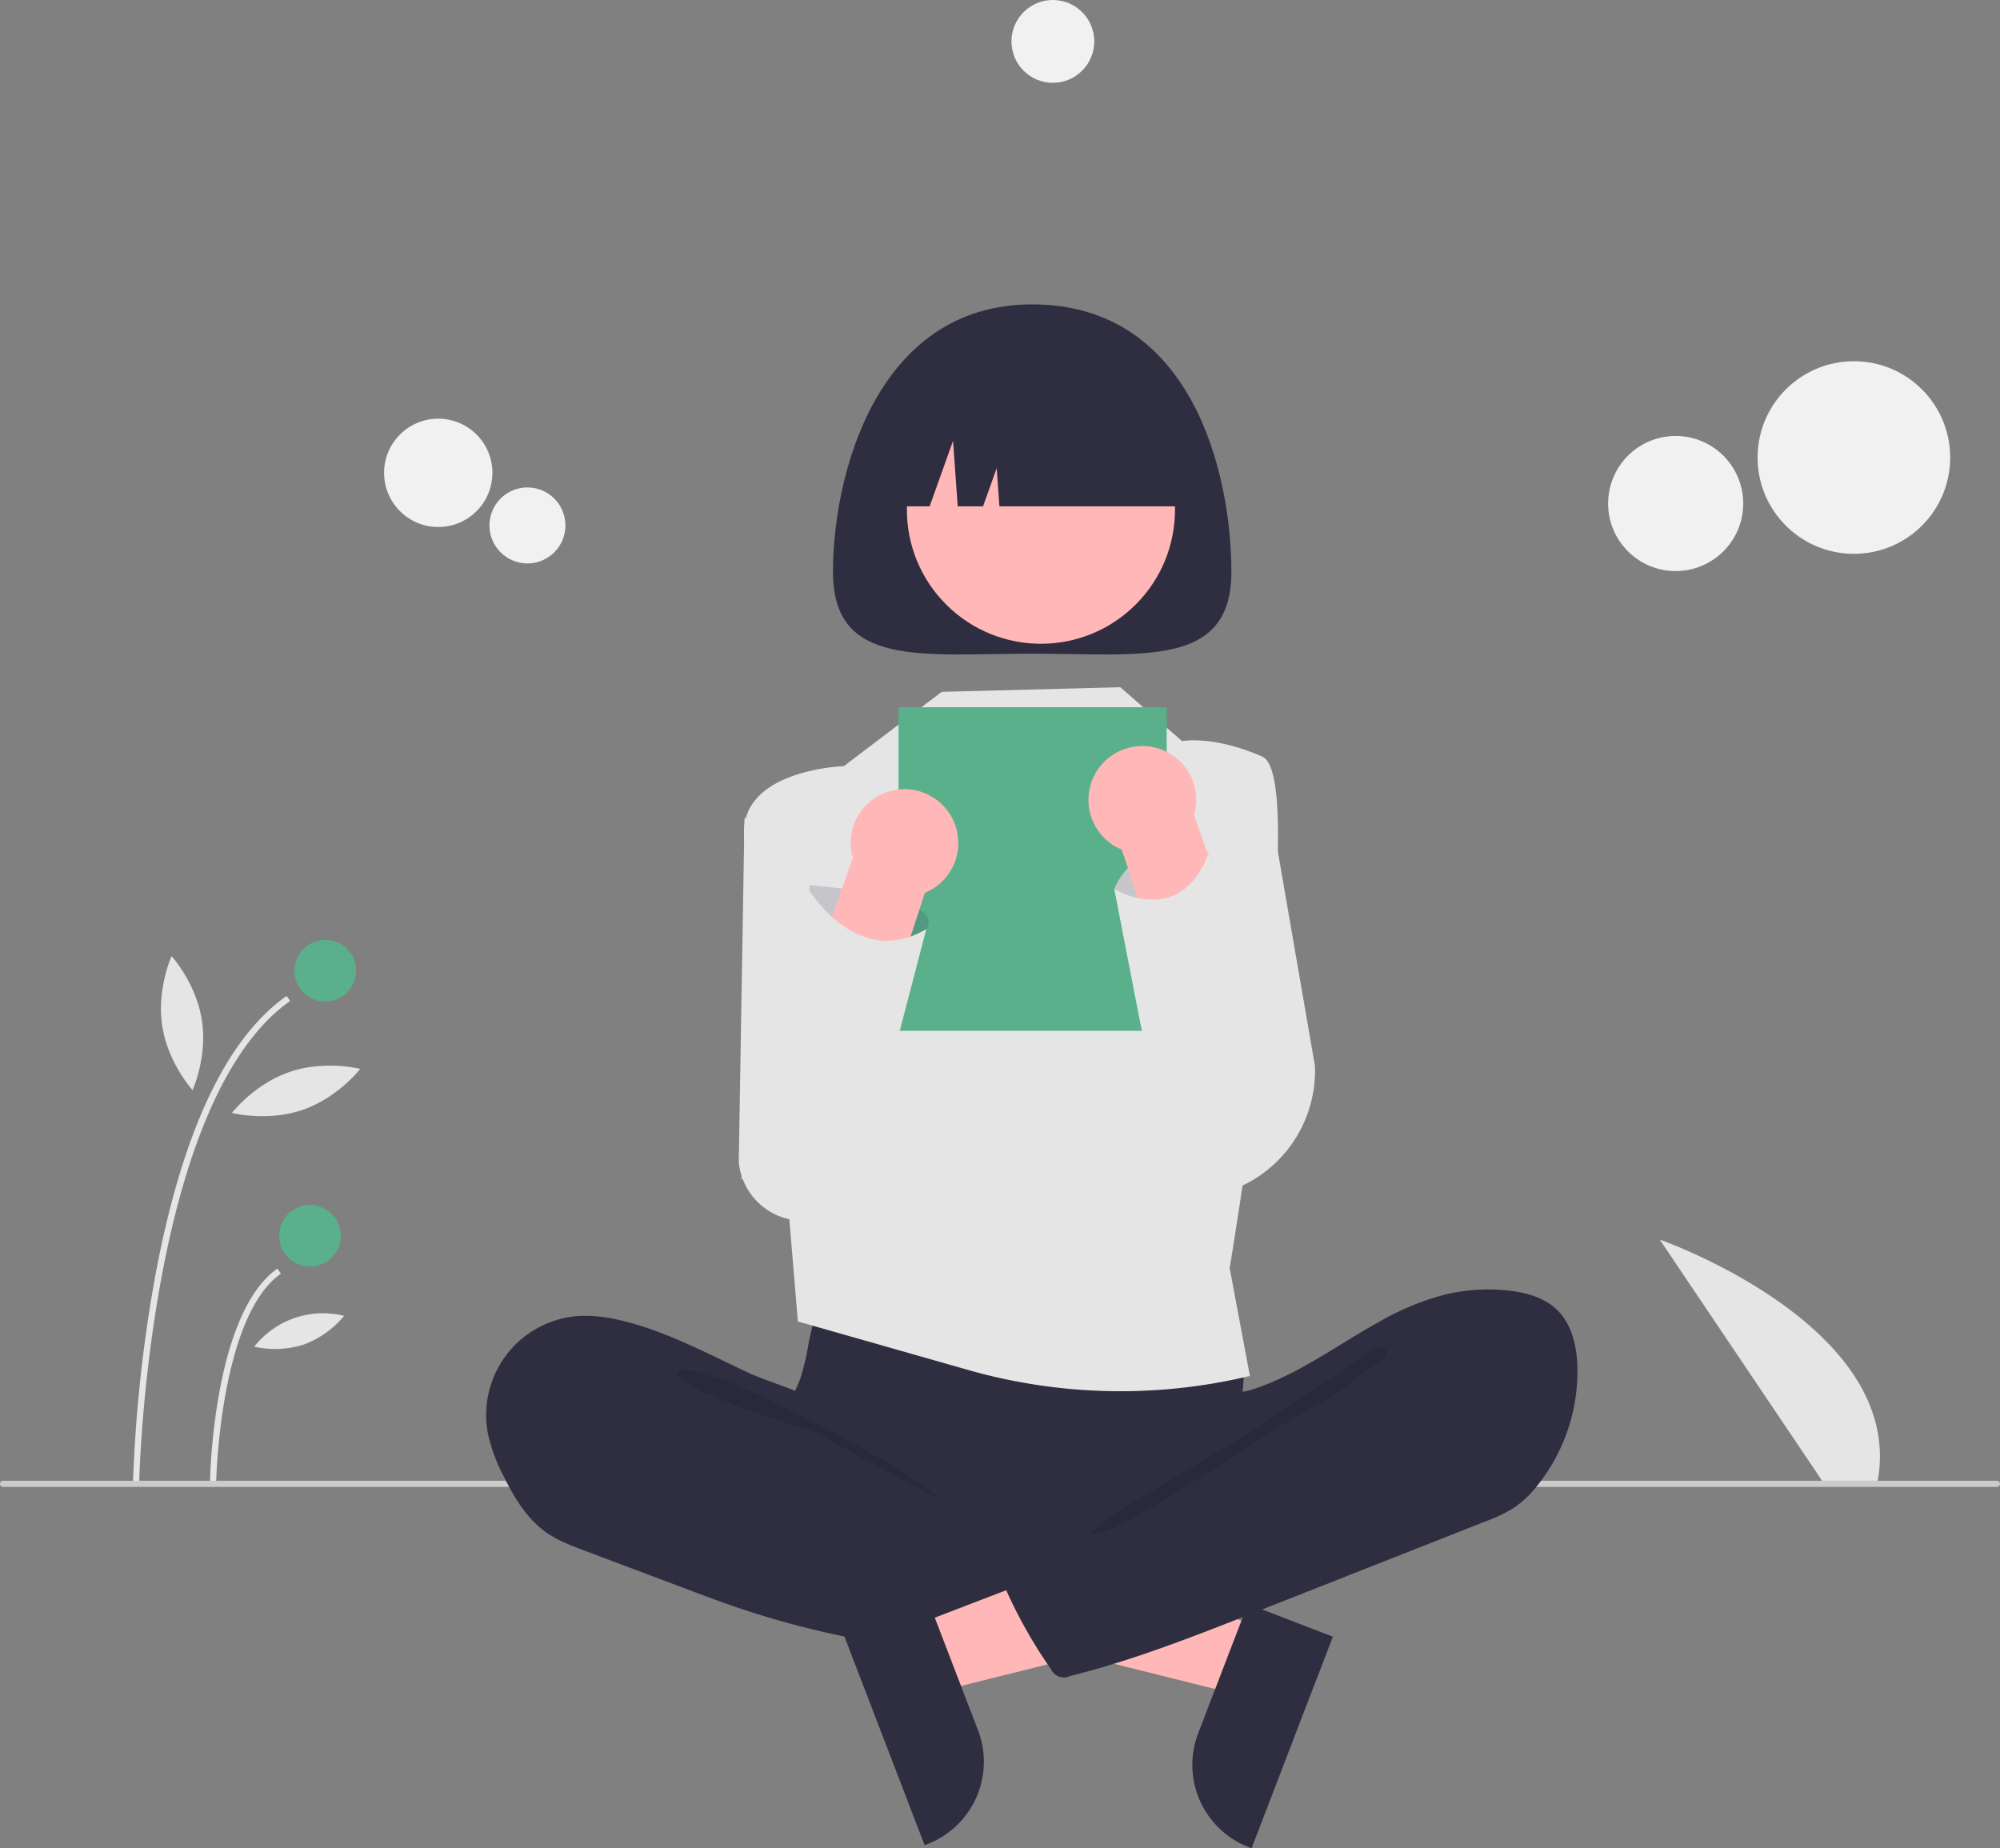 <svg xmlns="http://www.w3.org/2000/svg" width="649" height="599.759"><rect width="100%" height="100%" fill="#808080" stroke="none"/><path fill="#e5e5e5" d="m591.27 480.502-52.683-78.255s79.784 27.854 70.73 78.255Zm-546.108.519-2-.039a463.832 463.832 0 0 1 7.1-66.287c8.648-46.88 23.03-77.67 42.743-91.512l1.149 1.637c-46.052 32.334-48.968 154.966-48.992 156.2Zm25-.478-2-.04c.043-2.214 1.293-54.414 21.843-68.841l1.149 1.636c-19.721 13.846-20.982 66.712-20.992 67.245Z"/><circle cx="105.531" cy="315.002" r="10" fill="#59B08B"/><circle cx="100.579" cy="401.002" r="10" fill="#59B08B"/><path fill="#e5e5e5" d="M65.501 330.996c1.88 12.004-3.019 22.74-3.019 22.74s-7.945-8.725-9.824-20.73 3.018-22.74 3.018-22.74 7.946 8.726 9.825 20.73Zm32.687 29.154c-11.493 3.942-22.918.99-22.918.99s7.207-9.345 18.7-13.287 22.92-.99 22.92-.99-7.209 9.345-18.702 13.287Zm.37 76.161a31.135 31.135 0 0 1-16.065.694 28.374 28.374 0 0 1 29.172-10.007 31.134 31.134 0 0 1-13.107 9.313Z"/><path fill="#cbcbcb" d="M648 482.502H1a1 1 0 0 1 0-2h647a1 1 0 0 1 0 2Z"/><path fill="#ffb7b7" d="m409.792 528.602-8.181 21.293-86.024-21.423 12.074-31.427 82.131 31.557z"/><path fill="#2f2e41" d="m432.519 531.1-26.38 68.659-.868-.334a28.63 28.63 0 0 1-16.457-36.99v-.002l16.112-41.934Z"/><path fill="#e5e5e5" d="m279.075 261.992-37.488 3.51-1.86 111.542a20.996 20.996 0 0 0 22.353 19.046l23.768-1.637Zm132.162-5.49-25.65-.33-1.52 132.535a41.281 41.281 0 0 0 42.627-42.854Z"/><path fill="#2f2e41" d="M262.4 435.791a81.594 81.594 0 0 1-2.638 11.359c-1.294 3.64-3.293 7.006-4.476 10.683-3.773 11.721 1.457 24.79 9.81 33.838a55.217 55.217 0 0 0 26.921 15.985c7.535 1.896 15.37 2.168 23.135 2.432 21.503.729 43.559 1.381 63.934-5.53a111.085 111.085 0 0 0 18.575-8.438 13.907 13.907 0 0 0 4.82-3.795c1.553-2.212 1.752-5.081 1.739-7.785-.046-9.115-1.894-18.185-1.455-27.29.243-5.043 1.187-10.082.722-15.11a27.876 27.876 0 0 0-21.304-24.012c-5.78-1.241-11.775-.565-17.66 0a450.255 450.255 0 0 1-45.96 2.056c-15.678-.1-31.26-2.494-46.86-2.744-4.613-.073-4.52 1.349-5.989 5.814a108.766 108.766 0 0 0-3.313 12.537Z"/><path fill="#2f2e41" d="M201.092 428.383a46.392 46.392 0 0 0-12.905-1.372 32.208 32.208 0 0 0-29.902 37.968 54.098 54.098 0 0 0 5.114 13.974c3.422 6.945 7.527 13.874 13.862 18.325 3.707 2.604 7.996 4.227 12.235 5.823l33.368 12.571c4.91 1.85 9.819 3.699 14.776 5.414a289.018 289.018 0 0 0 77.177 15.343c8.013.477 16.147.61 23.963-1.215 1.855-.432 3.834-1.078 4.908-2.65a8.405 8.405 0 0 0 1.096-3.623l2.054-14.374c.289-2.024.567-4.155-.175-6.06-.94-2.416-3.298-3.936-5.546-5.227-21.938-12.6-47.553-19.55-66.018-36.844-4.347-4.07-7.985-10.524-13.266-13.29-5.99-3.135-13.043-4.925-19.233-7.815-13.534-6.317-26.84-13.577-41.508-16.948Z"/><path d="M509.906 597.882c11.794 3.696 61.59 29.3 70.126 38.24-1.145.412-39.961-21.341-41.126-21.69-10.588-3.178-21.234-6.377-31.289-11.027-2.022-.936-13.14-5.333-12.637-7.885.568-2.88 12.832 1.706 14.926 2.362Z" opacity=".1" style="isolation:isolate" transform="translate(-275.5 -150.12)"/><path fill="#e5e5e5" d="m305.587 224.502-31.756 24.111s-33.509 1.049-32.377 22.469 14.544 122.837 14.544 122.837l2.91 34.896L314.1 444.54a180.588 180.588 0 0 0 91.487 1.96l-6.56-35.007s26.56-158.992 10.56-165.992-26-5-26-5l-20.056-17.5Z"/><path fill="#2f2e41" d="M399.587 185.555c0 31.301-28.943 26.567-64.646 26.567s-64.646 4.734-64.646-26.567 14.138-86.784 64.646-86.784c52.248 0 64.646 55.483 64.646 86.784Z"/><circle cx="613.286" cy="315.524" r="43.5" fill="#ffb7b7" transform="rotate(-45 294.324 573.022)"/><path fill="#2f2e41" d="M284.464 164.302h17.205l7.59-21.253 1.519 21.253H319l4.428-12.398.885 12.398h61.104a46.049 46.049 0 0 0-46.05-46.049h-8.855a46.049 46.049 0 0 0-46.049 46.049Z"/><path fill="#59B08B" d="M291.587 229.502h87v105h-87z"/><path fill="#ffb7b7" d="m296.381 527.602 8.182 21.293 86.024-21.423-12.075-31.427-82.131 31.557z"/><path fill="#2f2e41" d="m301.247 519.5 16.112 41.933v.002a28.63 28.63 0 0 1-16.457 36.99l-.868.334-26.38-68.658Zm167.088-99.268a60.059 60.059 0 0 1 21.157-1.445c5.656.623 11.483 2.197 15.613 6.112 5.026 4.765 6.641 12.134 6.776 19.058a59.543 59.543 0 0 1-12.942 38.027 34.505 34.505 0 0 1-7.4 7.123 48.702 48.702 0 0 1-9.626 4.64l-74.728 29.474c-19.659 7.754-39.388 15.53-59.893 20.643a4.668 4.668 0 0 1-6.233-2.175q-.025-.05-.048-.102a154.818 154.818 0 0 1-16.379-29.96 2.019 2.019 0 0 1 .893-3.184l52.855-30.369c3.786-2.175 7.615-4.382 10.758-7.412a26.708 26.708 0 0 0 5.524-7.69c1.095-2.288 1.197-7.688 2.597-9.38 1.37-1.656 6.057-1.788 8.222-2.44a74.602 74.602 0 0 0 8.951-3.383c11.823-5.29 22.352-12.975 33.686-19.168a86.432 86.432 0 0 1 20.217-8.369Z"/><path d="M713.87 593.032c-9.08 6.82-20.839 13.09-29.839 20.09-3.071 2.39-54.276 31.177-55 35 8.397 1.415 61.883-36.003 69.536-39.737s14.436-8.999 21.158-14.225c1.714-1.332 8.974-5.336 4.056-6.824-2.77-.838-7.866 4.333-9.91 5.696Z" opacity=".1" style="isolation:isolate" transform="translate(-275.5 -150.12)"/><circle cx="601.587" cy="148.467" r="31.248" fill="#f1f1f1" style="isolation:isolate"/><circle cx="543.755" cy="163.392" r="21.92" fill="#f1f1f1" style="isolation:isolate"/><circle cx="142.213" cy="153.437" r="17.576" fill="#f1f1f1" style="isolation:isolate"/><circle cx="171.15" cy="170.502" r="12.329" fill="#f1f1f1" style="isolation:isolate"/><circle cx="341.654" cy="13.435" r="13.435" fill="#f1f1f1" style="isolation:isolate"/><path fill="#2f2e41" d="m261.587 296.502 1.2-9.27s44.8 3.27 37.8 14.27-24 12-24 12Z" opacity=".17"/><path fill="#ffb7b7" d="M295.403 256.195a17.49 17.49 0 0 1 12.724 7.813 17.474 17.474 0 0 1-5.683 24.563 16.846 16.846 0 0 1-2.315 1.138l-27.536 84.227a13.99 13.99 0 1 1-25.156-12.246l29.284-83.293a17.455 17.455 0 0 1 18.682-22.202Z"/><path fill="#e5e5e5" d="M261.998 288.022s15.778 26.957 38.589 13.48L278.48 386.1h-18.626l-19.267-3.598 5.394-34.953Zm112.659 18.425-13.07-17.945s6.282-18.613 30.64-11.807c0 0 15.501 34.697-17.57 29.752Z"/><path fill="#2f2e41" d="m374.657 306.447-13.07-17.945s6.282-18.613 30.64-11.807c0 0 15.501 34.697-17.57 29.752Z" opacity=".17"/><path fill="#ffb7b7" d="M378.118 243.75a17.36 17.36 0 0 1 9.334 20.647l29.284 83.293a13.99 13.99 0 1 1-25.155 12.246l-27.537-84.227a16.846 16.846 0 0 1-2.315-1.138 17.474 17.474 0 0 1-5.683-24.563 17.49 17.49 0 0 1 12.725-7.813 17.276 17.276 0 0 1 9.347 1.556Z"/><path fill="#e5e5e5" d="M361.587 288.502s21.565 13.085 30.64-11.807l30.39 80.014-9.03 15.793-1.306.109a33.397 33.397 0 0 1-28.584-12.087 66.344 66.344 0 0 1-13.86-29.474Z"/></svg>